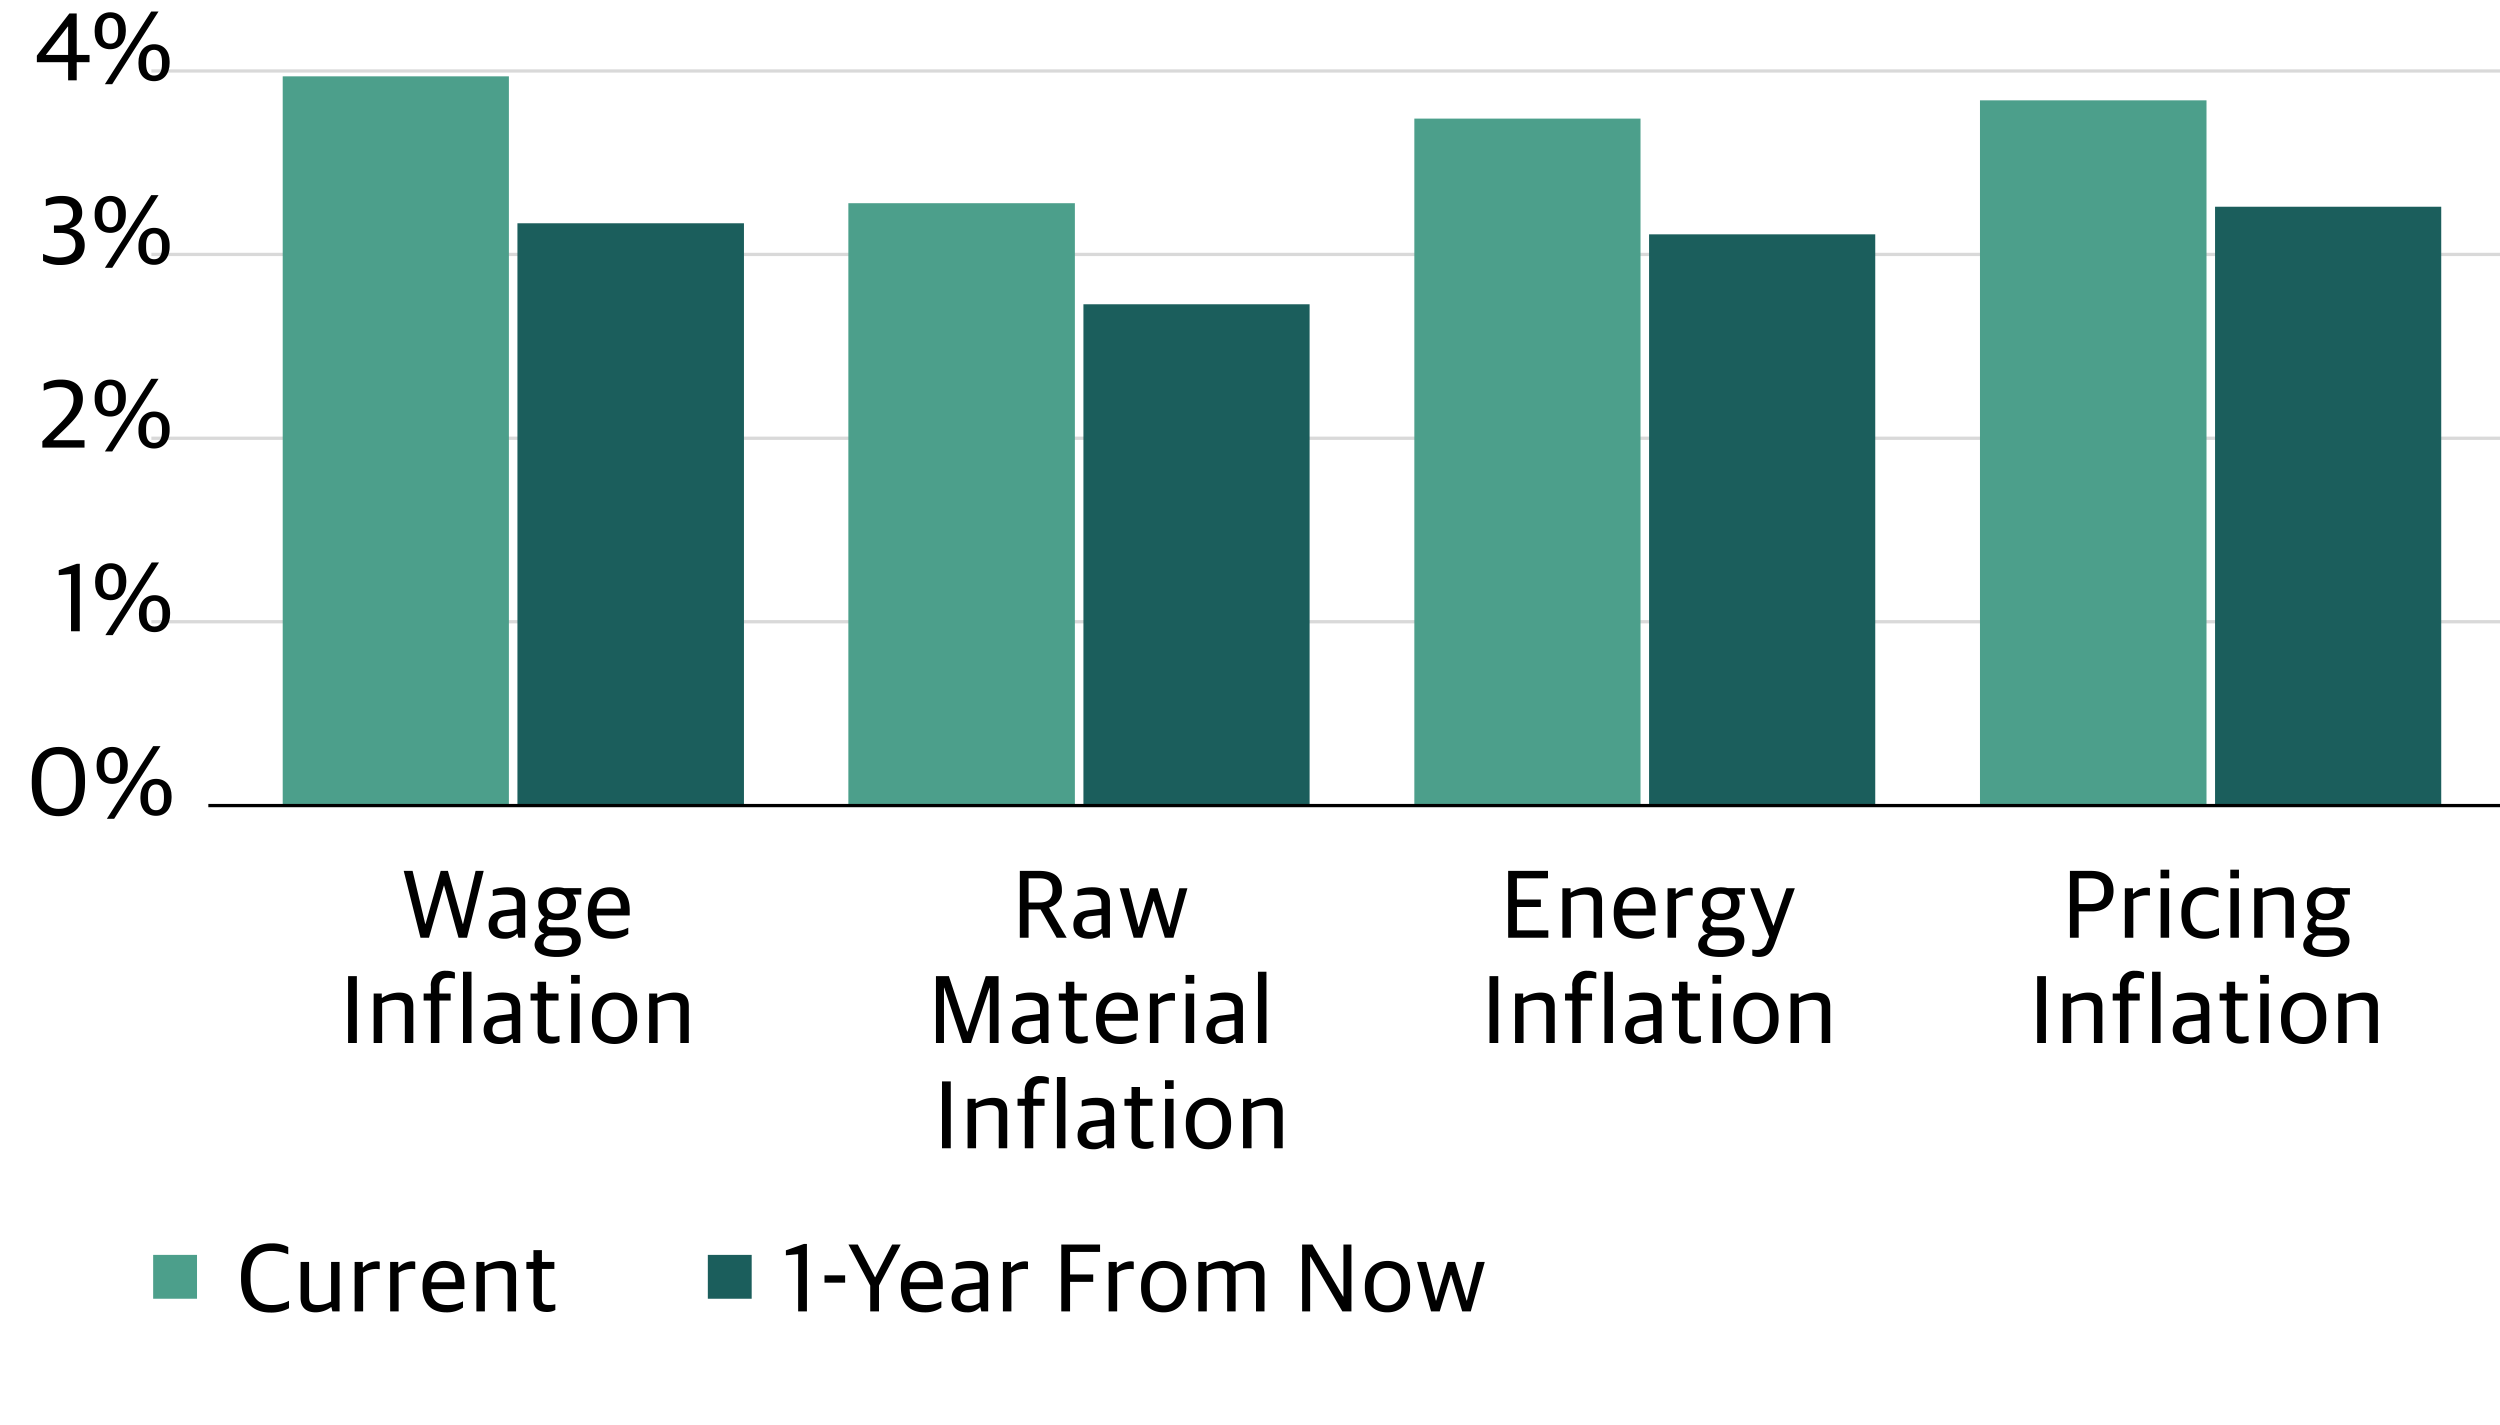<?xml version="1.0" encoding="UTF-8"?> <svg xmlns="http://www.w3.org/2000/svg" xmlns:xlink="http://www.w3.org/1999/xlink" width="570" height="325" viewBox="0 0 570 325"><defs><clipPath id="clip-CEOs_expect_inflation_to_continue_moderating-mobile_2"><rect width="570" height="325"></rect></clipPath></defs><g id="CEOs_expect_inflation_to_continue_moderating-mobile_2" data-name="CEOs expect inflation to continue moderating-mobile_2" clip-path="url(#clip-CEOs_expect_inflation_to_continue_moderating-mobile_2)"><path id="Path_85099" data-name="Path 85099" d="M47.833,134.966H583.322M47.833,93.134H583.322M47.833,51.219H583.322M47.833,9.387H583.322" transform="translate(-13.322 6.79)" fill="none" stroke="#d9d9d9" stroke-linejoin="round" stroke-width="0.75"></path><path id="Path_85100" data-name="Path 85100" d="M75.167,11.887h51.571V178.155H75.167ZM204.133,40.81h51.649V178.155H204.133ZM333.178,21.528h51.571V178.155H333.178Zm128.966-4.167h51.649V178.155H462.144Z" transform="translate(-10.709 5.516)" fill="#4c9f8b"></path><path id="Path_85101" data-name="Path 85101" d="M184.333,76.312h51.649V209.081H184.333ZM313.378,94.777h51.571v114.3H313.378ZM442.344,78.845h51.571V209.082H442.344Zm129.045-6.291H622.96V209.082H571.389Z" transform="translate(-66.359 -25.411)" fill="#1b5e5c"></path><path id="Path_85632" data-name="Path 85632" d="M0,0H522.5" transform="translate(47.5 183.67)" fill="none" stroke="#000" stroke-width="0.75"></path><path id="Path_85630" data-name="Path 85630" d="M-26.642.286c3.432,0,6.028-2.134,6.028-7.546v-.792c0-5.39-2.728-7.458-6.006-7.458-3.3,0-6.138,2.112-6.138,7.59v.792C-32.758-1.914-30.074.286-26.642.286Zm0-1.672c-2.75,0-3.96-2-3.96-5.72v-1.1c0-3.718,1.232-5.632,3.982-5.632S-22.7-11.792-22.7-8.074v1.1C-22.7-3.1-23.892-1.386-26.642-1.386Zm12.232-5.7c2.2,0,3.542-1.716,3.542-4.114v-.374c0-2.4-1.342-3.938-3.542-3.938s-3.564,1.716-3.564,4.092v.374C-17.974-8.6-16.61-7.084-14.41-7.084ZM-4.422.2C-2.222.2-.88-1.518-.88-3.916V-4.29c0-2.4-1.342-3.938-3.542-3.938S-7.986-6.512-7.986-4.136v.374C-7.986-1.32-6.622.2-4.422.2ZM-15.642.88h1.672L-3.41-15.686H-5.082Zm11.22-1.958c-1.188,0-1.826-.814-1.826-2.684v-.55c0-1.8.682-2.64,1.826-2.64s1.8.858,1.8,2.662v.55C-2.618-1.892-3.234-1.078-4.422-1.078ZM-14.41-8.36c-1.188,0-1.826-.814-1.826-2.684v-.55c0-1.8.682-2.64,1.826-2.64s1.8.858,1.8,2.662v.55C-12.606-9.174-13.222-8.36-14.41-8.36Z" transform="translate(40 185.809)"></path><path id="Path_85633" data-name="Path 85633" d="M-23.474,0h2V-15.378h-.7l-4.092,1.452v1.144l2.794-.264Zm9.064-7.084c2.2,0,3.542-1.716,3.542-4.114v-.374c0-2.4-1.342-3.938-3.542-3.938s-3.564,1.716-3.564,4.092v.374C-17.974-8.6-16.61-7.084-14.41-7.084ZM-4.422.2C-2.222.2-.88-1.518-.88-3.916V-4.29c0-2.4-1.342-3.938-3.542-3.938S-7.986-6.512-7.986-4.136v.374C-7.986-1.32-6.622.2-4.422.2ZM-15.642.88h1.672L-3.41-15.686H-5.082Zm11.22-1.958c-1.188,0-1.826-.814-1.826-2.684v-.55c0-1.8.682-2.64,1.826-2.64s1.8.858,1.8,2.662v.55C-2.618-1.892-3.234-1.078-4.422-1.078ZM-14.41-8.36c-1.188,0-1.826-.814-1.826-2.684v-.55c0-1.8.682-2.64,1.826-2.64s1.8.858,1.8,2.662v.55C-12.606-9.174-13.222-8.36-14.41-8.36Z" transform="translate(39.664 143.929)"></path><path id="Path_85635" data-name="Path 85635" d="M-29.9,0h9.614V-1.694H-27.39V-1.76l2.464-2.354c2.728-2.618,4.268-4.422,4.268-7.04,0-2.728-1.76-4.356-4.862-4.356a8.185,8.185,0,0,0-4.07.946v1.606a8.009,8.009,0,0,1,3.542-.836c2.09,0,3.256.858,3.256,2.816,0,2.112-1.32,3.718-3.5,5.9L-29.9-1.452ZM-14.41-7.084c2.2,0,3.542-1.716,3.542-4.114v-.374c0-2.4-1.342-3.938-3.542-3.938s-3.564,1.716-3.564,4.092v.374C-17.974-8.6-16.61-7.084-14.41-7.084ZM-4.422.2C-2.222.2-.88-1.518-.88-3.916V-4.29c0-2.4-1.342-3.938-3.542-3.938S-7.986-6.512-7.986-4.136v.374C-7.986-1.32-6.622.2-4.422.2ZM-15.642.88h1.672L-3.41-15.686H-5.082Zm11.22-1.958c-1.188,0-1.826-.814-1.826-2.684v-.55c0-1.8.682-2.64,1.826-2.64s1.8.858,1.8,2.662v.55C-2.618-1.892-3.234-1.078-4.422-1.078ZM-14.41-8.36c-1.188,0-1.826-.814-1.826-2.684v-.55c0-1.8.682-2.64,1.826-2.64s1.8.858,1.8,2.662v.55C-12.606-9.174-13.222-8.36-14.41-8.36Z" transform="translate(39.555 102.06)"></path><path id="Path_85637" data-name="Path 85637" d="M-25.762.242c3.388,0,5.522-1.628,5.522-4.488,0-2.266-1.364-3.454-3.41-3.85v-.066A3.521,3.521,0,0,0-20.812-11.7c0-2.4-1.782-3.806-4.554-3.806a8.734,8.734,0,0,0-3.74.748v1.584a8.375,8.375,0,0,1,3.234-.616c1.826,0,2.97.55,2.97,2.4,0,1.782-1.232,2.618-3.212,2.618h-1.144v1.694h1.408c2.2,0,3.5.792,3.5,2.75,0,2-1.43,2.86-3.85,2.86a9.193,9.193,0,0,1-3.542-.836V-.726A7.584,7.584,0,0,0-25.762.242ZM-14.41-7.084c2.2,0,3.542-1.716,3.542-4.114v-.374c0-2.4-1.342-3.938-3.542-3.938s-3.564,1.716-3.564,4.092v.374C-17.974-8.6-16.61-7.084-14.41-7.084ZM-4.422.2C-2.222.2-.88-1.518-.88-3.916V-4.29c0-2.4-1.342-3.938-3.542-3.938S-7.986-6.512-7.986-4.136v.374C-7.986-1.32-6.622.2-4.422.2ZM-15.642.88h1.672L-3.41-15.686H-5.082Zm11.22-1.958c-1.188,0-1.826-.814-1.826-2.684v-.55c0-1.8.682-2.64,1.826-2.64s1.8.858,1.8,2.662v.55C-2.618-1.892-3.234-1.078-4.422-1.078ZM-14.41-8.36c-1.188,0-1.826-.814-1.826-2.684v-.55c0-1.8.682-2.64,1.826-2.64s1.8.858,1.8,2.662v.55C-12.606-9.174-13.222-8.36-14.41-8.36Z" transform="translate(39.555 60.181)"></path><path id="Path_85638" data-name="Path 85638" d="M-24.024,0h1.958V-4.136h2.926v-1.65h-2.926v-9.46h-1.672l-7.414,9.614v1.5h7.128Zm-5.038-5.786v-.066l4.95-6.4h.088v6.468Zm14.652-1.3c2.2,0,3.542-1.716,3.542-4.114v-.374c0-2.4-1.342-3.938-3.542-3.938s-3.564,1.716-3.564,4.092v.374C-17.974-8.6-16.61-7.084-14.41-7.084ZM-4.422.2C-2.222.2-.88-1.518-.88-3.916V-4.29c0-2.4-1.342-3.938-3.542-3.938S-7.986-6.512-7.986-4.136v.374C-7.986-1.32-6.622.2-4.422.2ZM-15.642.88h1.672L-3.41-15.686H-5.082Zm11.22-1.958c-1.188,0-1.826-.814-1.826-2.684v-.55c0-1.8.682-2.64,1.826-2.64s1.8.858,1.8,2.662v.55C-2.618-1.892-3.234-1.078-4.422-1.078ZM-14.41-8.36c-1.188,0-1.826-.814-1.826-2.684v-.55c0-1.8.682-2.64,1.826-2.64s1.8.858,1.8,2.662v.55C-12.606-9.174-13.222-8.36-14.41-8.36Z" transform="translate(39.555 18.312)"></path><path id="Path_85627" data-name="Path 85627" d="M-22.1,0h1.936l3.388-11.88h.066L-13.431,0h1.936l3.806-15.246H-9.537l-2.86,12.1h-.066l-3.388-12.1H-17.5l-3.454,12.1h-.066l-2.882-12.1h-2.024Zm19.03.22A3.661,3.661,0,0,0-.121-.946H.011L.209,0H1.771V-8.184c0-2.266-1.43-3.322-3.938-3.322a9.138,9.138,0,0,0-3.454.616V-9.5a11.852,11.852,0,0,1,2.684-.33c2.024,0,2.772.418,2.772,2.134v1.056l-2.992.374c-2.134.264-3.41,1.32-3.41,3.278C-6.567-.814-5.093.22-3.069.22Zm.506-1.5c-1.21,0-2-.572-2-1.76,0-1.232.638-1.738,1.914-1.87L-.165-5.17v3.124A3.8,3.8,0,0,1-2.563-1.276ZM9.009,4.378c3.85,0,5.434-1.716,5.434-3.784,0-2.2-1.518-2.97-3.586-2.97h-3.1c-.726,0-1.056-.352-1.056-.968a1.347,1.347,0,0,1,.462-.946,6.447,6.447,0,0,0,1.892.264c2.376,0,4.29-1.188,4.29-3.63v-.22a2.773,2.773,0,0,0-.7-1.958h1.914v-1.474H10.7a6.473,6.473,0,0,0-1.628-.2c-2.508,0-4.312,1.342-4.312,3.718v.22A3.193,3.193,0,0,0,6.171-4.752a2.707,2.707,0,0,0-1.3,2.178A1.638,1.638,0,0,0,6.017-1.012V-.9a2.7,2.7,0,0,0-2.112,2.42C3.905,3.256,5.577,4.378,9.009,4.378ZM8.965,2.794c-2.112,0-3.014-.528-3.014-1.562A1.841,1.841,0,0,1,7.315-.528h3.19c1.452,0,1.914.418,1.914,1.43C12.419,2.046,11.517,2.794,8.965,2.794ZM9.053-5.5C7.623-5.5,6.7-6.182,6.7-7.612v-.33c0-1.32.858-2.09,2.354-2.09,1.43,0,2.354.66,2.354,2.134v.33C11.407-6.182,10.549-5.5,9.053-5.5ZM21.439.22a6.425,6.425,0,0,0,3.828-1.1V-2.31a7.055,7.055,0,0,1-3.52.858c-2.244,0-3.564-.946-3.7-3.63H25.6v-1.1c0-3.542-1.474-5.324-4.576-5.324-2.618,0-4.972,1.76-4.972,5.7v.33C16.049-1.98,17.875.22,21.439.22ZM20.933-9.944c1.716,0,2.618.924,2.618,3.3h-5.5C18.227-9.24,19.679-9.944,20.933-9.944ZM-38.61,24h2V8.754h-2Zm5.83,0h1.936V14.914a7.781,7.781,0,0,1,2.97-.748c1.782,0,2.2.55,2.2,1.848V24h1.936V15.6c0-2.178-1.056-3.1-3.278-3.1a7.093,7.093,0,0,0-3.806,1.188h-.11v-.968H-32.78Zm13.046,0H-17.8V14.32h2.574V12.714H-17.8V11.262c0-1.5.7-2.112,1.958-2.112a6.956,6.956,0,0,1,1.584.176V7.94a4.259,4.259,0,0,0-1.936-.4,3.224,3.224,0,0,0-3.542,3.564v1.606h-1.65V14.32h1.65Zm7.326,0h1.936V7.742h-1.936Zm8.206.22a3.661,3.661,0,0,0,2.948-1.166h.132l.2.946H.638V15.816c0-2.266-1.43-3.322-3.938-3.322a9.138,9.138,0,0,0-3.454.616V14.5a11.852,11.852,0,0,1,2.684-.33c2.024,0,2.772.418,2.772,2.134v1.056l-2.992.374c-2.134.264-3.41,1.32-3.41,3.278C-7.7,23.186-6.226,24.22-4.2,24.22Zm.506-1.5c-1.21,0-2-.572-2-1.76,0-1.232.638-1.738,1.914-1.87L-1.3,18.83v3.124A3.8,3.8,0,0,1-3.7,22.724ZM7.656,24.132a3.8,3.8,0,0,0,1.936-.462v-1.3a6.207,6.207,0,0,1-1.43.176c-1.276,0-1.628-.4-1.628-1.474V14.32H9.372V12.714H6.534V10.03H4.6v2.684H2.992V14.32H4.6v7.04C4.6,23.362,5.852,24.132,7.656,24.132Zm4.6-.132H14.19V12.714H12.254Zm-.022-13.53h1.98v-2h-1.98Zm9.9,13.75c3.1,0,5.17-2.156,5.17-5.72v-.352c0-3.542-1.914-5.654-5.148-5.654-3.1,0-5.17,2.178-5.17,5.72v.374C16.984,22.13,18.876,24.22,22.132,24.22Zm.044-1.584c-1.76,0-3.19-.946-3.19-4v-.616c0-2.508,1.144-3.938,3.124-3.938,1.76,0,3.19.968,3.19,4.026v.616C25.3,21.25,24.134,22.636,22.176,22.636ZM30.03,24h1.936V14.914a7.781,7.781,0,0,1,2.97-.748c1.782,0,2.2.55,2.2,1.848V24h1.936V15.6c0-2.178-1.056-3.1-3.278-3.1a7.093,7.093,0,0,0-3.806,1.188h-.11v-.968H30.03Z" transform="translate(117.974 213.809)"></path><path id="Path_85631" data-name="Path 85631" d="M-20.867,0h2V-6.446h2.728L-12.463,0h2.288l-3.982-6.82v-.11a3.87,3.87,0,0,0,2.882-3.982c0-2.86-1.76-4.334-5.1-4.334h-4.488Zm2-8.03v-5.522h2.332c2.2,0,3.124.77,3.124,2.684,0,1.936-.88,2.838-3.1,2.838ZM-5.159.22A3.661,3.661,0,0,0-2.211-.946h.132l.2.946H-.319V-8.184c0-2.266-1.43-3.322-3.938-3.322a9.138,9.138,0,0,0-3.454.616V-9.5a11.852,11.852,0,0,1,2.684-.33c2.024,0,2.772.418,2.772,2.134v1.056l-2.992.374c-2.134.264-3.41,1.32-3.41,3.278C-8.657-.814-7.183.22-5.159.22Zm.506-1.5c-1.21,0-2-.572-2-1.76,0-1.232.638-1.738,1.914-1.87l2.486-.264v3.124A3.8,3.8,0,0,1-4.653-1.276ZM5.093,0h1.98L9.6-8.316h.088L12.2,0h1.958l3.19-11.286H15.5l-2.222,8.8h-.088l-2.618-8.8H8.877l-2.6,8.8H6.193l-2.222-8.8H1.9ZM-39.985,24h1.826V11.394h.066L-33.891,24H-32l4.224-12.606h.066V24h2V8.754h-2.926l-4.158,12.628h-.066l-4.18-12.628h-2.948Zm20.812.22a3.661,3.661,0,0,0,2.948-1.166h.132l.2.946h1.562V15.816c0-2.266-1.43-3.322-3.938-3.322a9.138,9.138,0,0,0-3.454.616V14.5a11.852,11.852,0,0,1,2.684-.33c2.024,0,2.772.418,2.772,2.134v1.056l-2.992.374c-2.134.264-3.41,1.32-3.41,3.278C-22.671,23.186-21.2,24.22-19.173,24.22Zm.506-1.5c-1.21,0-2-.572-2-1.76,0-1.232.638-1.738,1.914-1.87l2.486-.264v3.124A3.8,3.8,0,0,1-18.667,22.724Zm11.352,1.408a3.8,3.8,0,0,0,1.936-.462v-1.3a6.207,6.207,0,0,1-1.43.176c-1.276,0-1.628-.4-1.628-1.474V14.32H-5.6V12.714H-8.437V10.03h-1.936v2.684h-1.606V14.32h1.606v7.04C-10.373,23.362-9.119,24.132-7.315,24.132ZM1.9,24.22a6.425,6.425,0,0,0,3.828-1.1V21.69a7.055,7.055,0,0,1-3.52.858c-2.244,0-3.564-.946-3.7-3.63H6.061v-1.1c0-3.542-1.474-5.324-4.576-5.324-2.618,0-4.972,1.76-4.972,5.7v.33C-3.487,22.02-1.661,24.22,1.9,24.22ZM1.4,14.056c1.716,0,2.618.924,2.618,3.3h-5.5C-1.309,14.76.143,14.056,1.4,14.056ZM8.789,24h1.936V15.2a5.456,5.456,0,0,1,2.926-.88,6.615,6.615,0,0,1,.858.066V12.67a2.493,2.493,0,0,0-.7-.088,4.259,4.259,0,0,0-3.058,1.386h-.11V12.714H8.789Zm8.162,0h1.936V12.714H16.951Zm-.022-13.53h1.98v-2h-1.98Zm8.228,13.75a3.661,3.661,0,0,0,2.948-1.166h.132l.2.946H30V15.816c0-2.266-1.43-3.322-3.938-3.322a9.138,9.138,0,0,0-3.454.616V14.5a11.852,11.852,0,0,1,2.684-.33c2.024,0,2.772.418,2.772,2.134v1.056l-2.992.374c-2.134.264-3.41,1.32-3.41,3.278C21.659,23.186,23.133,24.22,25.157,24.22Zm.506-1.5c-1.21,0-2-.572-2-1.76,0-1.232.638-1.738,1.914-1.87l2.486-.264v3.124A3.8,3.8,0,0,1,25.663,22.724ZM33.429,24h1.936V7.742H33.429ZM-38.61,48h2V32.754h-2Zm5.83,0h1.936V38.914a7.781,7.781,0,0,1,2.97-.748c1.782,0,2.2.55,2.2,1.848V48h1.936V39.6c0-2.178-1.056-3.1-3.278-3.1a7.093,7.093,0,0,0-3.806,1.188h-.11v-.968H-32.78Zm13.046,0H-17.8V38.32h2.574V36.714H-17.8V35.262c0-1.5.7-2.112,1.958-2.112a6.956,6.956,0,0,1,1.584.176V31.94a4.259,4.259,0,0,0-1.936-.4,3.224,3.224,0,0,0-3.542,3.564v1.606h-1.65V38.32h1.65Zm7.326,0h1.936V31.742h-1.936Zm8.206.22a3.661,3.661,0,0,0,2.948-1.166h.132l.2.946H.638V39.816c0-2.266-1.43-3.322-3.938-3.322a9.138,9.138,0,0,0-3.454.616V38.5a11.852,11.852,0,0,1,2.684-.33c2.024,0,2.772.418,2.772,2.134v1.056l-2.992.374c-2.134.264-3.41,1.32-3.41,3.278C-7.7,47.186-6.226,48.22-4.2,48.22Zm.506-1.5c-1.21,0-2-.572-2-1.76,0-1.232.638-1.738,1.914-1.87L-1.3,42.83v3.124A3.8,3.8,0,0,1-3.7,46.724ZM7.656,48.132a3.8,3.8,0,0,0,1.936-.462v-1.3a6.207,6.207,0,0,1-1.43.176c-1.276,0-1.628-.4-1.628-1.474V38.32H9.372V36.714H6.534V34.03H4.6v2.684H2.992V38.32H4.6v7.04C4.6,47.362,5.852,48.132,7.656,48.132Zm4.6-.132H14.19V36.714H12.254Zm-.022-13.53h1.98v-2h-1.98Zm9.9,13.75c3.1,0,5.17-2.156,5.17-5.72v-.352c0-3.542-1.914-5.654-5.148-5.654-3.1,0-5.17,2.178-5.17,5.72v.374C16.984,46.13,18.876,48.22,22.132,48.22Zm.044-1.584c-1.76,0-3.19-.946-3.19-4v-.616c0-2.508,1.144-3.938,3.124-3.938,1.76,0,3.19.968,3.19,4.026v.616C25.3,45.25,24.134,46.636,22.176,46.636ZM30.03,48h1.936V38.914a7.781,7.781,0,0,1,2.97-.748c1.782,0,2.2.55,2.2,1.848V48h1.936V39.6c0-2.178-1.056-3.1-3.278-3.1a7.093,7.093,0,0,0-3.806,1.188h-.11v-.968H30.03Z" transform="translate(253.385 213.809)"></path><path id="Path_85634" data-name="Path 85634" d="M-34.353,0H-25.2V-1.694h-7.15V-7.018H-26.9V-8.712h-5.456v-4.84h7.084v-1.694h-9.086Zm12.364,0h1.936V-9.086a7.781,7.781,0,0,1,2.97-.748c1.782,0,2.2.55,2.2,1.848V0h1.936V-8.4c0-2.178-1.056-3.1-3.278-3.1a7.093,7.093,0,0,0-3.806,1.188h-.11v-.968h-1.848ZM-4.9.22A6.425,6.425,0,0,0-1.067-.88V-2.31a7.055,7.055,0,0,1-3.52.858c-2.244,0-3.564-.946-3.7-3.63H-.737v-1.1c0-3.542-1.474-5.324-4.576-5.324-2.618,0-4.972,1.76-4.972,5.7v.33C-10.285-1.98-8.459.22-4.9.22ZM-5.4-9.944c1.716,0,2.618.924,2.618,3.3h-5.5C-8.107-9.24-6.655-9.944-5.4-9.944ZM1.991,0H3.927V-8.8a5.456,5.456,0,0,1,2.926-.88,6.615,6.615,0,0,1,.858.066V-11.33a2.493,2.493,0,0,0-.7-.088,4.259,4.259,0,0,0-3.058,1.386h-.11v-1.254H1.991ZM14.069,4.378c3.85,0,5.434-1.716,5.434-3.784,0-2.2-1.518-2.97-3.586-2.97h-3.1c-.726,0-1.056-.352-1.056-.968a1.347,1.347,0,0,1,.462-.946,6.447,6.447,0,0,0,1.892.264c2.376,0,4.29-1.188,4.29-3.63v-.22a2.773,2.773,0,0,0-.7-1.958h1.914v-1.474h-3.85a6.473,6.473,0,0,0-1.628-.2c-2.508,0-4.312,1.342-4.312,3.718v.22a3.193,3.193,0,0,0,1.408,2.816,2.707,2.707,0,0,0-1.3,2.178,1.638,1.638,0,0,0,1.144,1.562V-.9a2.7,2.7,0,0,0-2.112,2.42C8.965,3.256,10.637,4.378,14.069,4.378Zm-.044-1.584c-2.112,0-3.014-.528-3.014-1.562a1.841,1.841,0,0,1,1.364-1.76h3.19c1.452,0,1.914.418,1.914,1.43C17.479,2.046,16.577,2.794,14.025,2.794ZM14.113-5.5c-1.43,0-2.354-.682-2.354-2.112v-.33c0-1.32.858-2.09,2.354-2.09,1.43,0,2.354.66,2.354,2.134v.33C16.467-6.182,15.609-5.5,14.113-5.5Zm8.646,9.878c1.914,0,2.9-.88,3.674-3.036l4.576-12.628H29.095L26.169-2.772H26.1l-3.19-8.514h-2.09L25.157-.22l-.506,1.3a2.265,2.265,0,0,1-2.244,1.694,7.417,7.417,0,0,1-1.1-.088V4.048A3.45,3.45,0,0,0,22.759,4.378ZM-38.61,24h2V8.754h-2Zm5.83,0h1.936V14.914a7.781,7.781,0,0,1,2.97-.748c1.782,0,2.2.55,2.2,1.848V24h1.936V15.6c0-2.178-1.056-3.1-3.278-3.1a7.093,7.093,0,0,0-3.806,1.188h-.11v-.968H-32.78Zm13.046,0H-17.8V14.32h2.574V12.714H-17.8V11.262c0-1.5.7-2.112,1.958-2.112a6.956,6.956,0,0,1,1.584.176V7.94a4.259,4.259,0,0,0-1.936-.4,3.224,3.224,0,0,0-3.542,3.564v1.606h-1.65V14.32h1.65Zm7.326,0h1.936V7.742h-1.936Zm8.206.22a3.661,3.661,0,0,0,2.948-1.166h.132l.2.946H.638V15.816c0-2.266-1.43-3.322-3.938-3.322a9.138,9.138,0,0,0-3.454.616V14.5a11.852,11.852,0,0,1,2.684-.33c2.024,0,2.772.418,2.772,2.134v1.056l-2.992.374c-2.134.264-3.41,1.32-3.41,3.278C-7.7,23.186-6.226,24.22-4.2,24.22Zm.506-1.5c-1.21,0-2-.572-2-1.76,0-1.232.638-1.738,1.914-1.87L-1.3,18.83v3.124A3.8,3.8,0,0,1-3.7,22.724ZM7.656,24.132a3.8,3.8,0,0,0,1.936-.462v-1.3a6.207,6.207,0,0,1-1.43.176c-1.276,0-1.628-.4-1.628-1.474V14.32H9.372V12.714H6.534V10.03H4.6v2.684H2.992V14.32H4.6v7.04C4.6,23.362,5.852,24.132,7.656,24.132Zm4.6-.132H14.19V12.714H12.254Zm-.022-13.53h1.98v-2h-1.98Zm9.9,13.75c3.1,0,5.17-2.156,5.17-5.72v-.352c0-3.542-1.914-5.654-5.148-5.654-3.1,0-5.17,2.178-5.17,5.72v.374C16.984,22.13,18.876,24.22,22.132,24.22Zm.044-1.584c-1.76,0-3.19-.946-3.19-4v-.616c0-2.508,1.144-3.938,3.124-3.938,1.76,0,3.19.968,3.19,4.026v.616C25.3,21.25,24.134,22.636,22.176,22.636ZM30.03,24h1.936V14.914a7.781,7.781,0,0,1,2.97-.748c1.782,0,2.2.55,2.2,1.848V24h1.936V15.6c0-2.178-1.056-3.1-3.278-3.1a7.093,7.093,0,0,0-3.806,1.188h-.11v-.968H30.03Z" transform="translate(378.215 213.809)"></path><path id="Path_85636" data-name="Path 85636" d="M-31.141,0h2V-6.006h3.058c2.882,0,4.884-1.628,4.884-4.708,0-2.882-1.716-4.532-5.082-4.532h-4.862Zm2-7.678v-5.874h2.662c2.288,0,3.146.858,3.146,2.992,0,1.958-.9,2.882-3.19,2.882ZM-18.623,0h1.936V-8.8a5.456,5.456,0,0,1,2.926-.88,6.615,6.615,0,0,1,.858.066V-11.33a2.493,2.493,0,0,0-.7-.088,4.259,4.259,0,0,0-3.058,1.386h-.11v-1.254h-1.848Zm8.162,0h1.936V-11.286h-1.936Zm-.022-13.53H-8.5v-2h-1.98ZM-.473.22a5.818,5.818,0,0,0,3.322-.9v-1.54a6.525,6.525,0,0,1-3.1.792c-2.288,0-3.476-1.188-3.476-4.026V-6.05c0-2.442,1.232-3.806,3.234-3.806a7.084,7.084,0,0,1,3.212.7v-1.606a5.412,5.412,0,0,0-3.08-.748c-2.97,0-5.368,1.76-5.368,5.742v.374C-5.731-1.606-3.685.22-.473.22ZM5.445,0H7.381V-11.286H5.445ZM5.423-13.53H7.4v-2H5.423ZM10.879,0h1.936V-9.086a7.781,7.781,0,0,1,2.97-.748c1.782,0,2.2.55,2.2,1.848V0h1.936V-8.4c0-2.178-1.056-3.1-3.278-3.1a7.093,7.093,0,0,0-3.806,1.188h-.11v-.968H10.879Zm16.28,4.378c3.85,0,5.434-1.716,5.434-3.784,0-2.2-1.518-2.97-3.586-2.97h-3.1c-.726,0-1.056-.352-1.056-.968a1.347,1.347,0,0,1,.462-.946,6.447,6.447,0,0,0,1.892.264c2.376,0,4.29-1.188,4.29-3.63v-.22a2.773,2.773,0,0,0-.7-1.958H32.7v-1.474h-3.85a6.473,6.473,0,0,0-1.628-.2c-2.508,0-4.312,1.342-4.312,3.718v.22a3.193,3.193,0,0,0,1.408,2.816,2.707,2.707,0,0,0-1.3,2.178,1.638,1.638,0,0,0,1.144,1.562V-.9a2.7,2.7,0,0,0-2.112,2.42C22.055,3.256,23.727,4.378,27.159,4.378Zm-.044-1.584C25,2.794,24.1,2.266,24.1,1.232a1.841,1.841,0,0,1,1.364-1.76h3.19c1.452,0,1.914.418,1.914,1.43C30.569,2.046,29.667,2.794,27.115,2.794ZM27.2-5.5c-1.43,0-2.354-.682-2.354-2.112v-.33c0-1.32.858-2.09,2.354-2.09,1.43,0,2.354.66,2.354,2.134v.33C29.557-6.182,28.7-5.5,27.2-5.5ZM-38.61,24h2V8.754h-2Zm5.83,0h1.936V14.914a7.781,7.781,0,0,1,2.97-.748c1.782,0,2.2.55,2.2,1.848V24h1.936V15.6c0-2.178-1.056-3.1-3.278-3.1a7.093,7.093,0,0,0-3.806,1.188h-.11v-.968H-32.78Zm13.046,0H-17.8V14.32h2.574V12.714H-17.8V11.262c0-1.5.7-2.112,1.958-2.112a6.956,6.956,0,0,1,1.584.176V7.94a4.259,4.259,0,0,0-1.936-.4,3.224,3.224,0,0,0-3.542,3.564v1.606h-1.65V14.32h1.65Zm7.326,0h1.936V7.742h-1.936Zm8.206.22a3.661,3.661,0,0,0,2.948-1.166h.132l.2.946H.638V15.816c0-2.266-1.43-3.322-3.938-3.322a9.138,9.138,0,0,0-3.454.616V14.5a11.852,11.852,0,0,1,2.684-.33c2.024,0,2.772.418,2.772,2.134v1.056l-2.992.374c-2.134.264-3.41,1.32-3.41,3.278C-7.7,23.186-6.226,24.22-4.2,24.22Zm.506-1.5c-1.21,0-2-.572-2-1.76,0-1.232.638-1.738,1.914-1.87L-1.3,18.83v3.124A3.8,3.8,0,0,1-3.7,22.724ZM7.656,24.132a3.8,3.8,0,0,0,1.936-.462v-1.3a6.207,6.207,0,0,1-1.43.176c-1.276,0-1.628-.4-1.628-1.474V14.32H9.372V12.714H6.534V10.03H4.6v2.684H2.992V14.32H4.6v7.04C4.6,23.362,5.852,24.132,7.656,24.132Zm4.6-.132H14.19V12.714H12.254Zm-.022-13.53h1.98v-2h-1.98Zm9.9,13.75c3.1,0,5.17-2.156,5.17-5.72v-.352c0-3.542-1.914-5.654-5.148-5.654-3.1,0-5.17,2.178-5.17,5.72v.374C16.984,22.13,18.876,24.22,22.132,24.22Zm.044-1.584c-1.76,0-3.19-.946-3.19-4v-.616c0-2.508,1.144-3.938,3.124-3.938,1.76,0,3.19.968,3.19,4.026v.616C25.3,21.25,24.134,22.636,22.176,22.636ZM30.03,24h1.936V14.914a7.781,7.781,0,0,1,2.97-.748c1.782,0,2.2.55,2.2,1.848V24h1.936V15.6c0-2.178-1.056-3.1-3.278-3.1a7.093,7.093,0,0,0-3.806,1.188h-.11v-.968H30.03Z" transform="translate(503.084 213.809)"></path><path id="Path_85625" data-name="Path 85625" d="M0,0H10V10H0Z" transform="translate(34.919 286.113)" fill="#4c9f8b"></path><path id="Path_85626" data-name="Path 85626" d="M7.524.264a8.53,8.53,0,0,0,4.246-.99V-2.42a8.492,8.492,0,0,1-3.982.968c-3.41,0-4.8-2.222-4.8-5.984v-.836c0-3.938,1.98-5.522,4.708-5.522A10.251,10.251,0,0,1,11.594-13v-1.672a7.808,7.808,0,0,0-3.762-.836c-3.85,0-7,2.068-7,7.568v.528C.836-2.244,3.432.264,7.524.264ZM17.864.22A6,6,0,0,0,21.34-.968h.11l.2.968H23.3V-11.286H21.362v9.02a6.26,6.26,0,0,1-2.926.814c-1.628,0-2.09-.572-2.09-1.958v-7.876H14.41V-3.1C14.41-.924,15.642.22,17.864.22ZM26.73,0h1.936V-8.8a5.456,5.456,0,0,1,2.926-.88,6.615,6.615,0,0,1,.858.066V-11.33a2.493,2.493,0,0,0-.7-.088,4.259,4.259,0,0,0-3.058,1.386h-.11v-1.254H26.73Zm8.1,0h1.936V-8.8a5.456,5.456,0,0,1,2.926-.88,6.615,6.615,0,0,1,.858.066V-11.33a2.493,2.493,0,0,0-.7-.088,4.259,4.259,0,0,0-3.058,1.386h-.11v-1.254H34.826ZM47.608.22a6.425,6.425,0,0,0,3.828-1.1V-2.31a7.055,7.055,0,0,1-3.52.858c-2.244,0-3.564-.946-3.7-3.63h7.546v-1.1c0-3.542-1.474-5.324-4.576-5.324-2.618,0-4.972,1.76-4.972,5.7v.33C42.218-1.98,44.044.22,47.608.22ZM47.1-9.944c1.716,0,2.618.924,2.618,3.3h-5.5C44.4-9.24,45.848-9.944,47.1-9.944ZM54.494,0H56.43V-9.086a7.781,7.781,0,0,1,2.97-.748c1.782,0,2.2.55,2.2,1.848V0h1.936V-8.4c0-2.178-1.056-3.1-3.278-3.1a7.093,7.093,0,0,0-3.806,1.188h-.11v-.968H54.494Zm16.06.132A3.8,3.8,0,0,0,72.49-.33v-1.3a6.207,6.207,0,0,1-1.43.176c-1.276,0-1.628-.4-1.628-1.474V-9.68H72.27v-1.606H69.432V-13.97H67.5v2.684H65.89V-9.68H67.5v7.04C67.5-.638,68.75.132,70.554.132Z" transform="translate(54.125 299)"></path><path id="Path_85628" data-name="Path 85628" d="M0,0H10V10H0Z" transform="translate(161.385 286.114)" fill="#1b5e5c"></path><path id="Path_85629" data-name="Path 85629" d="M3.388,0h2V-15.378h-.7L.594-13.926v1.144l2.794-.264ZM9.394-6.556H14.1V-8.228H9.394ZM19.822,0h2V-5.9l4.95-9.35H24.816l-3.85,7.458H20.9l-3.916-7.458H14.85L19.822-5.9ZM32.208.22a6.425,6.425,0,0,0,3.828-1.1V-2.31a7.055,7.055,0,0,1-3.52.858c-2.244,0-3.564-.946-3.7-3.63h7.546v-1.1c0-3.542-1.474-5.324-4.576-5.324-2.618,0-4.972,1.76-4.972,5.7v.33C26.818-1.98,28.644.22,32.208.22ZM31.7-9.944c1.716,0,2.618.924,2.618,3.3h-5.5C29-9.24,30.448-9.944,31.7-9.944ZM41.866.22A3.661,3.661,0,0,0,44.814-.946h.132l.2.946h1.562V-8.184c0-2.266-1.43-3.322-3.938-3.322a9.138,9.138,0,0,0-3.454.616V-9.5A11.852,11.852,0,0,1,42-9.834c2.024,0,2.772.418,2.772,2.134v1.056l-2.992.374c-2.134.264-3.41,1.32-3.41,3.278C38.368-.814,39.842.22,41.866.22Zm.506-1.5c-1.21,0-2-.572-2-1.76,0-1.232.638-1.738,1.914-1.87L44.77-5.17v3.124A3.8,3.8,0,0,1,42.372-1.276ZM50.072,0h1.936V-8.8a5.456,5.456,0,0,1,2.926-.88,6.615,6.615,0,0,1,.858.066V-11.33a2.493,2.493,0,0,0-.7-.088,4.259,4.259,0,0,0-3.058,1.386h-.11v-1.254H50.072Zm13.31,0h2V-6.732h5.28V-8.426h-5.28v-5.126h6.842v-1.694H63.382Zm10.8,0H76.12V-8.8a5.456,5.456,0,0,1,2.926-.88,6.615,6.615,0,0,1,.858.066V-11.33a2.493,2.493,0,0,0-.7-.088,4.259,4.259,0,0,0-3.058,1.386h-.11v-1.254H74.184Zm12.54.22c3.1,0,5.17-2.156,5.17-5.72v-.352c0-3.542-1.914-5.654-5.148-5.654-3.1,0-5.17,2.178-5.17,5.72v.374C81.576-1.87,83.468.22,86.724.22Zm.044-1.584c-1.76,0-3.19-.946-3.19-4v-.616c0-2.508,1.144-3.938,3.124-3.938,1.76,0,3.19.968,3.19,4.026v.616C89.892-2.75,88.726-1.364,86.768-1.364ZM94.622,0h1.936V-9.086a6.464,6.464,0,0,1,2.684-.748c1.5,0,1.958.55,1.958,1.848V0h1.936V-8.4a6.231,6.231,0,0,0-.044-.66,6.6,6.6,0,0,1,2.728-.77c1.5,0,1.958.55,1.958,1.848V0h1.936V-8.4c0-2.178-1.144-3.1-3.124-3.1a6.867,6.867,0,0,0-3.762,1.254h-.11a2.9,2.9,0,0,0-2.706-1.254,6.379,6.379,0,0,0-3.432,1.188h-.11v-.968H94.622Zm23.672,0h1.826V-12.5h.066L127.468,0h2.068V-15.246H127.71V-3.388h-.066l-7-11.858h-2.354Zm19.448.22c3.1,0,5.17-2.156,5.17-5.72v-.352c0-3.542-1.914-5.654-5.148-5.654-3.1,0-5.17,2.178-5.17,5.72v.374C132.594-1.87,134.486.22,137.742.22Zm.044-1.584c-1.76,0-3.19-.946-3.19-4v-.616c0-2.508,1.144-3.938,3.124-3.938,1.76,0,3.19.968,3.19,4.026v.616C140.91-2.75,139.744-1.364,137.786-1.364ZM147.686,0h1.98l2.53-8.316h.088L154.792,0h1.958l3.19-11.286h-1.848l-2.222,8.8h-.088l-2.618-8.8H151.47l-2.6,8.8h-.088l-2.222-8.8H144.5Z" transform="translate(178.59 299)"></path></g></svg> 